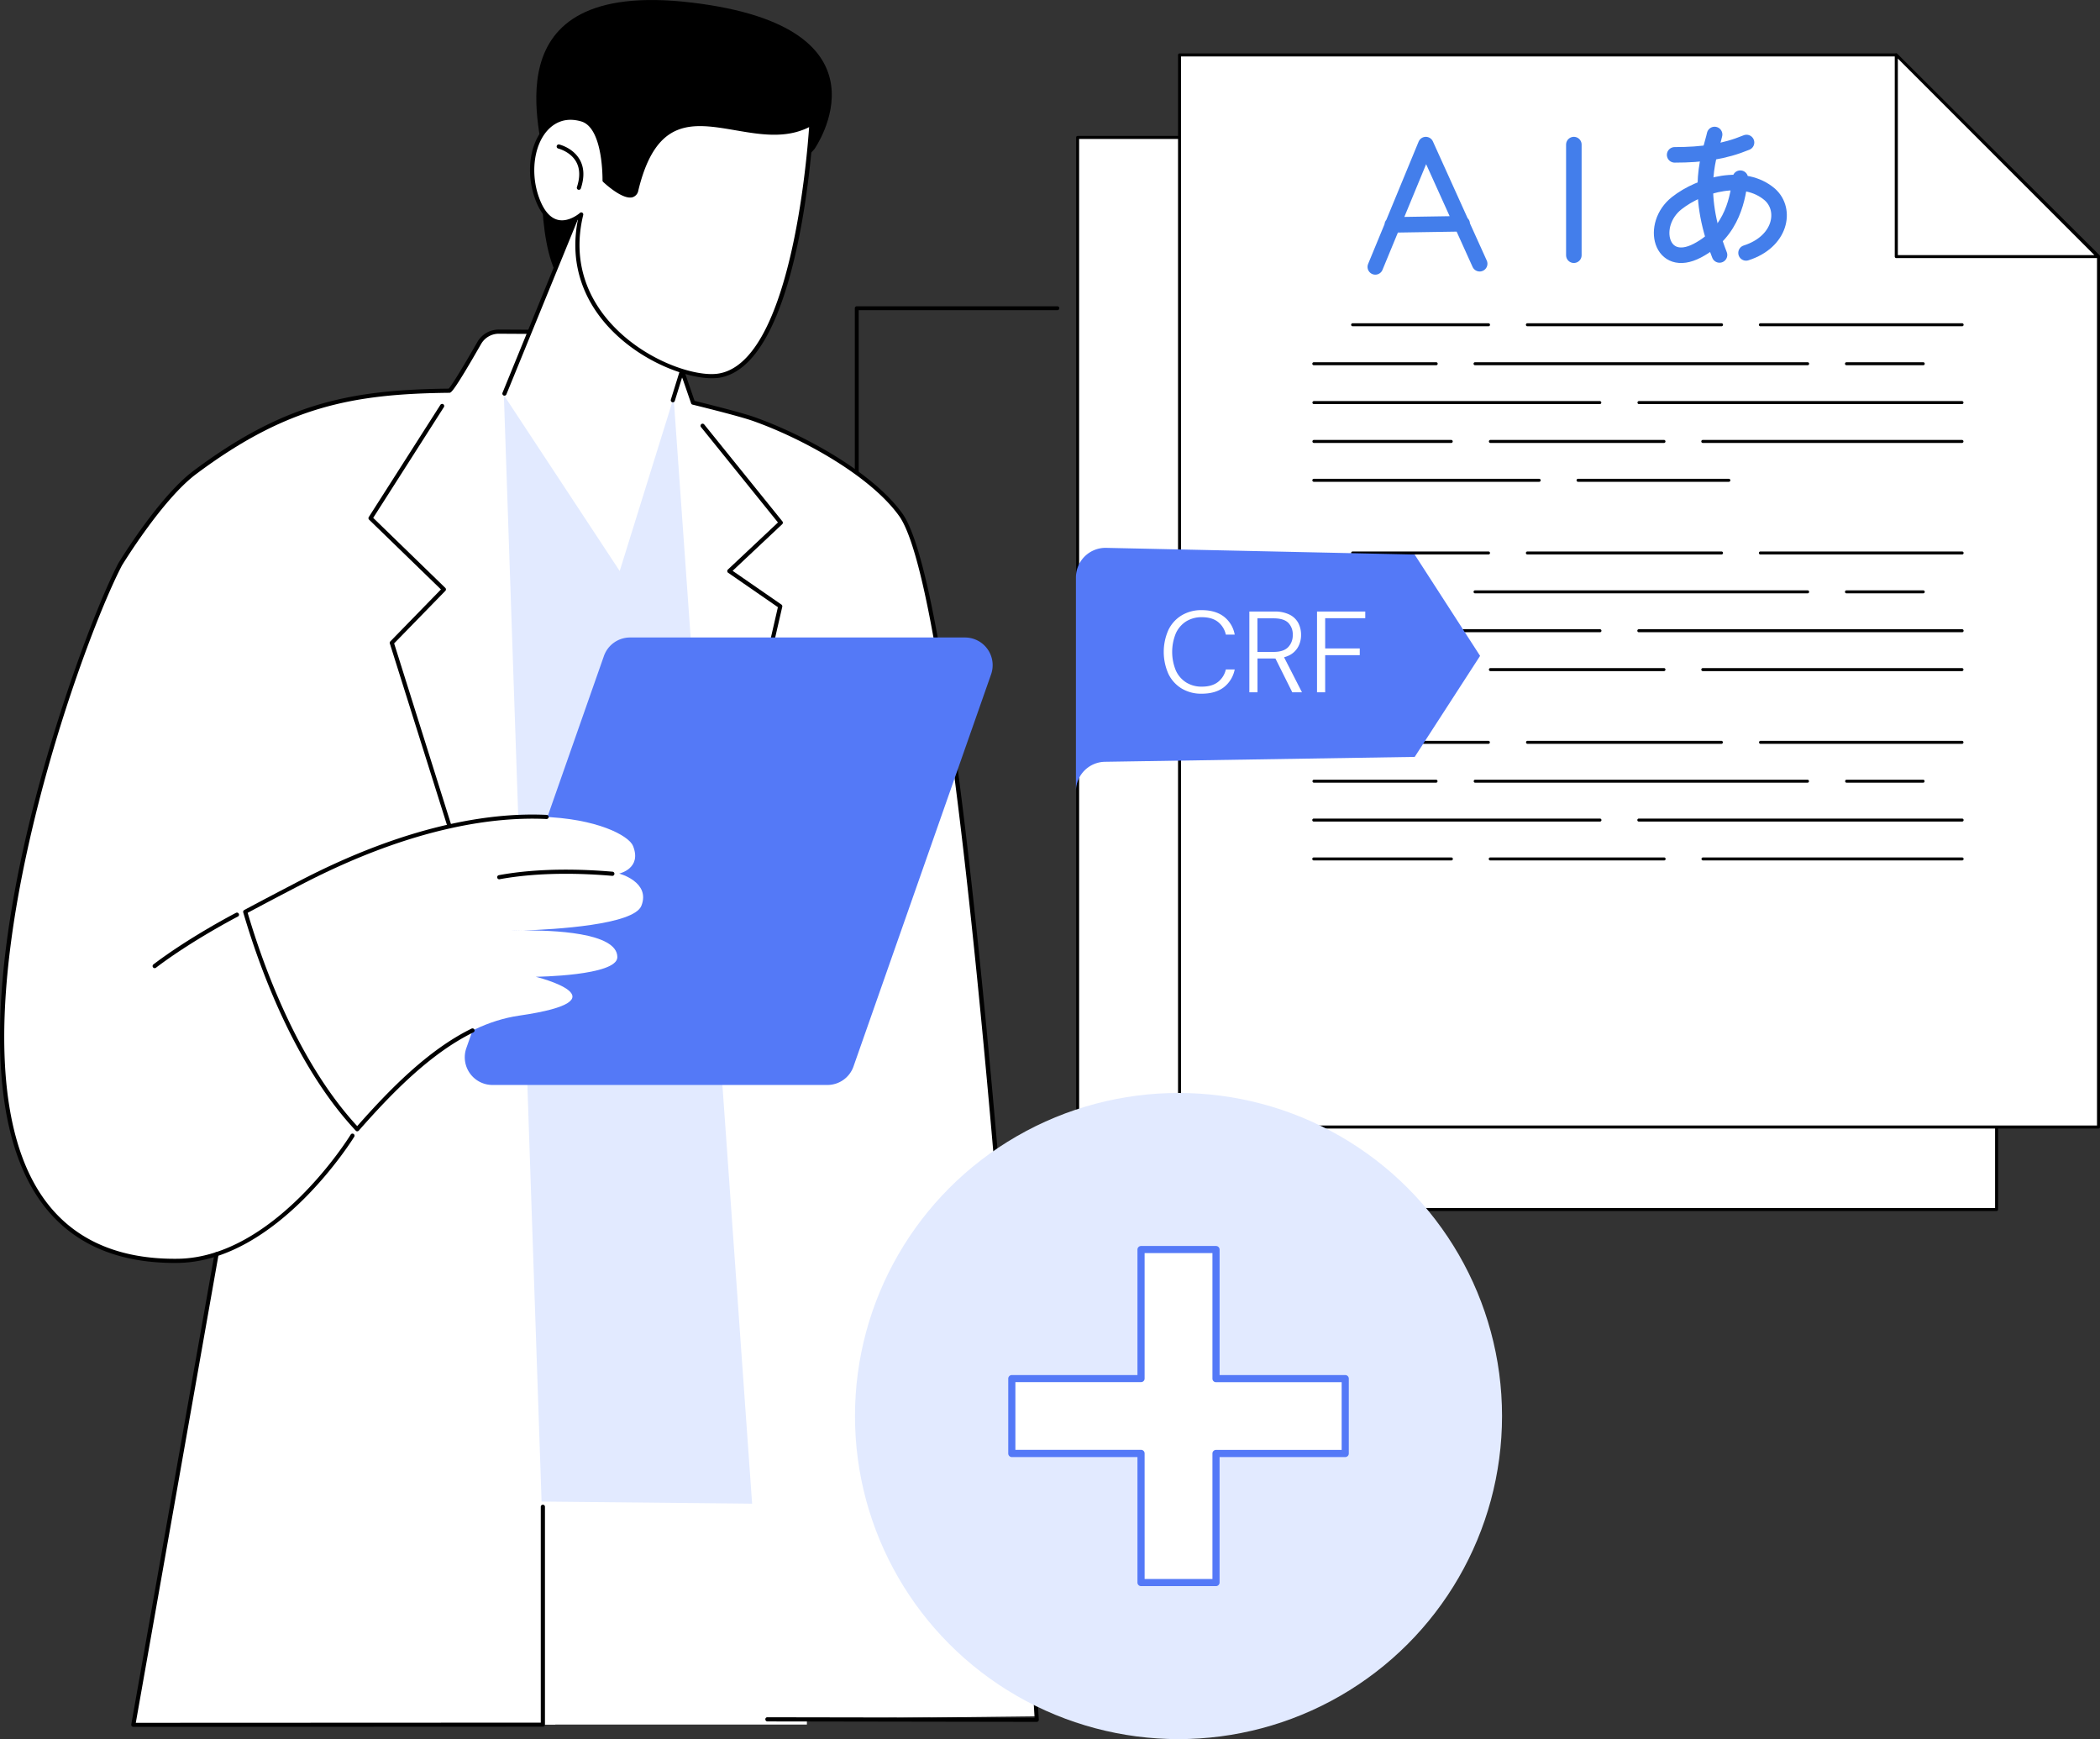 <svg xmlns="http://www.w3.org/2000/svg" viewBox="0 0 1081.07 895.2"><rect x="0" y="0" width="1081.07" height="895.2" fill="#333333" stroke="none"/><defs><style>.cls-1{fill:#fff;}.cls-2{fill:#e2eaff;}.cls-3{fill:#5479f7;}.cls-4{fill:none;stroke:#437eeb;stroke-linecap:round;stroke-linejoin:round;stroke-width:8px;}</style></defs><g id="&#x56FE;&#x5C42;_2" data-name="&#x56FE;&#x5C42; 2"><g id="Illustration"><path d="M441.06,437.45a1,1,0,0,1-1-1V158.66a1,1,0,0,1,1-1H544.34a1,1,0,0,1,0,2H442.06V436.45A1,1,0,0,1,441.06,437.45Z"></path><rect class="cls-1" x="243.4" y="771.17" width="171.99" height="116.52"></rect><path class="cls-2" d="M269.19,772.82l169.43,1.7L379.43,300.39,348.51,206l-1.88-.82L252,203s-9.72,135-8.51,180.13S269.19,772.82,269.19,772.82Z"></path><path class="cls-1" d="M371.92,211l-14.54-3.3-6.95-15.16-3.6,12.78L395.06,885l138-1.58s-32.27-567-69.37-618.52C448.44,243.74,410.13,220.17,371.92,211Z"></path><path d="M533.72,886.31h0l-138.66-.23A1.07,1.07,0,0,1,394,885a1,1,0,0,1,1.07-1.07l137.53.23c-1.69-28.59-34.08-569-69.79-618.64-14.73-20.48-49.29-39.66-75.16-48.83-7.7-2.72-30.89-8.35-31.12-8.41a1,1,0,0,1-.76-.69L350,190.85a1.07,1.07,0,0,1,2-.7l5.57,16.2c3.71.9,23.55,5.78,30.77,8.33,26.17,9.27,61.18,28.75,76.18,49.6,36.85,51.22,68.91,597.66,70.25,620.9a1,1,0,0,1-.29.8A1.07,1.07,0,0,1,533.72,886.31Z"></path><path d="M371.5,444.31l-.24,0a1.07,1.07,0,0,1-.8-1.29l30-130.49-25.61-17.7a1,1,0,0,1-.46-.8,1.07,1.07,0,0,1,.33-.86l25.77-24.23-39.61-49.09a1.07,1.07,0,1,1,1.66-1.35l40.24,49.87a1.07,1.07,0,0,1-.1,1.45l-25.53,24,25.12,17.37a1.08,1.08,0,0,1,.44,1.12L372.54,443.48A1.06,1.06,0,0,1,371.5,444.31Z"></path><path class="cls-1" d="M272.75,170.71c-9.7-.37-19.24-1.42-23.76,3-.3.29-17.29,27.41-17.71,27.42-63.55,1.92-89.31,13.23-130.9,42C82,255.82,61.8,290.54,61.8,290.54,35.41,341.2-76.09,651.15,91.54,649l7.32-.53,12.76-3.75-.16.88L68.64,887.81l217.25-.09-6.89-109L259.37,203Z"></path><path d="M68.63,888.88a1.06,1.06,0,0,1-.81-.38,1.09,1.09,0,0,1-.24-.88l42.83-242.2a1.06,1.06,0,0,1,1.24-.87,1.07,1.07,0,0,1,.87,1.24l-42.61,241,208.48-.09V775.5a1.08,1.08,0,0,1,2.15,0V887.72a1.07,1.07,0,0,1-1.08,1.07Z"></path><path d="M89.83,650.08c-32.93,0-57.17-12.26-72.06-36.45C-9.63,569.11-.31,492.17,12.32,435.47c13.89-62.31,37.17-123.61,48.53-145.42.88-1.46,21-34.46,38.89-47.81,46.76-34.91,80.92-41.63,131.23-42.19,1.14-1.11,5.56-7.93,14.8-24.06a12.67,12.67,0,0,1,11-6.35h.07l17.16.09a1.08,1.08,0,0,1,0,2.15h0l-17.16-.1h-.06a10.5,10.5,0,0,0-9.11,5.28c-14.39,25.1-15.47,25.12-16.34,25.12-50,.54-83.89,7.15-130.27,41.78-17.54,13.1-38.1,46.8-38.3,47.14C40.26,334.2-30.16,531.66,19.6,612.51c14.72,23.92,39,35.83,71.93,35.42,49.93-.64,88.65-63.28,89-63.91a1.07,1.07,0,0,1,1.83,1.11c-.39.65-39.71,64.28-90.84,64.94Z"></path><path d="M252.24,492.59a1.08,1.08,0,0,1-1-.75L200.68,331.21a1,1,0,0,1,.26-1.06L227,303.4l-37-35.91a1.08,1.08,0,0,1-.15-1.35l36.86-57.74a1.07,1.07,0,0,1,1.8,1.16l-36.39,57,37.13,36.05a1.07,1.07,0,0,1,.32.76,1,1,0,0,1-.3.76l-26.37,27.05,50.34,160a1.07,1.07,0,0,1-.7,1.35A1.13,1.13,0,0,1,252.24,492.59Z"></path><path class="cls-3" d="M425.93,558.47H253.54a14.25,14.25,0,0,1-13.46-19l70.81-201.8a14.26,14.26,0,0,1,13.46-9.53H496.74a14.25,14.25,0,0,1,13.46,19l-70.82,201.8A14.25,14.25,0,0,1,425.93,558.47Z"></path><path class="cls-1" d="M318.74,449.66s11.85-2.57,7.13-14.24c-4.25-10.49-65.42-35.73-170.51,18.61-10.73,5.54-20.39,10.64-29.11,15.32,7.84,26.84,26,78.08,57.68,111.91,24.66-28,51.52-53.86,83.35-58.48,56.24-8.16,8.53-20,8.53-20s42-.46,42-10.11c0-12.83-33.94-13.86-48.34-13.72-3.92.13-6.35.16-6.35.16s2.47-.13,6.35-.16c16-.55,56.86-2.89,60.72-12.73C335,453.94,318.74,449.66,318.74,449.66Z"></path><path d="M183.93,582.34a1.1,1.1,0,0,1-.78-.34c-31.75-33.88-49.92-84.93-57.93-112.35a1.07,1.07,0,0,1,.53-1.24c9.09-4.88,18.89-10,29.12-15.33C213,423,255.81,418.2,281.46,419.46a1.07,1.07,0,0,1,1,1.12,1.1,1.1,0,0,1-1.12,1c-25.4-1.25-67.78,3.53-125.51,33.38-9.94,5.14-19.46,10.15-28.33,14.9,8,27.19,25.76,76.58,56.39,109.79,16.57-18.75,36.46-39.2,58.87-50.19a1.07,1.07,0,1,1,.95,1.92c-22.43,11-42.41,31.74-59,50.57a1.1,1.1,0,0,1-.79.37Z"></path><path d="M257,452.6a1.07,1.07,0,0,1-.19-2.12c20.8-3.85,43.32-3.09,58.56-1.78a1.07,1.07,0,0,1-.19,2.13c-15.1-1.3-37.42-2.05-58,1.75A.62.62,0,0,1,257,452.6Z"></path><path d="M79.62,498.34a1.08,1.08,0,0,1-.85-.42,1.07,1.07,0,0,1,.2-1.5c18.77-14.25,42.28-26.43,42.51-26.55a1.07,1.07,0,1,1,1,1.9c-.23.12-23.58,12.22-42.19,26.35A1.06,1.06,0,0,1,79.62,498.34Z"></path><path d="M419.26,76.73s44-62.59-63.15-75.4S280.8,72.67,279.64,83.27c-2.14,19.6-.05,67.73,19.57,67.36C355.81,149.57,419.26,76.73,419.26,76.73Z"></path><polygon class="cls-1" points="364.86 146.61 319.02 293.93 259.4 203.42 300.97 103.41 364.86 146.61"></polygon><path d="M346.37,207.09a1.25,1.25,0,0,1-.32-.05,1.07,1.07,0,0,1-.7-1.34l18.24-58.61-63.9-39.55-39,95.45a1.07,1.07,0,1,1-2-.81l39.49-96.62a1.07,1.07,0,0,1,1.56-.5l65.68,40.64a1.09,1.09,0,0,1,.46,1.23l-18.49,59.41A1.07,1.07,0,0,1,346.37,207.09Z"></path><path class="cls-1" d="M417.72,63.52s-6.65,125.5-48.83,130c-22.34,2.37-83.28-27-69.69-83.1,0,0-14.8,13.24-22.68-8.25s2.84-46.6,23-40.72C311.82,65,311.23,92.8,311.23,92.8s14.25,13.47,16.32,4.94C342.74,35.12,385.65,82.14,417.72,63.52Z"></path><path d="M366.37,194.69c-13.39,0-37.88-9-54.34-27.76-9.53-10.87-19.56-28.94-14.49-54-2.46,1.52-6.56,3.34-10.93,2.26-4.71-1.18-8.45-5.44-11.09-12.66-4.94-13.46-2.9-28.72,4.94-37.11,5-5.4,11.92-7.17,19.36-5,12.16,3.54,12.51,28,12.49,31.94,3.58,3.3,9.91,7.9,12.74,7.06.46-.13,1.11-.48,1.46-1.91C336.19,57.58,357,61.14,379,64.91c13,2.23,26.43,4.53,38.22-2.31a1.07,1.07,0,0,1,1.61,1c-.27,5.16-7.18,126.46-49.78,131C368.19,194.64,367.31,194.69,366.37,194.69ZM299.2,109.32a1.08,1.08,0,0,1,.55.15,1.07,1.07,0,0,1,.49,1.17c-6.21,25.63,3.86,44,13.4,54.88,17.12,19.55,43,28.19,55.14,26.91,38-4,46.68-111.26,47.75-127-12,6.08-25.18,3.82-37.93,1.63-21.9-3.75-40.8-7-50,31a4.33,4.33,0,0,1-2.93,3.46c-5.05,1.49-14.15-6.92-15.17-7.88a1.06,1.06,0,0,1-.33-.8c0-.27.43-27-10.94-30.33-8.49-2.48-14,1-17.2,4.41-7.19,7.7-9.08,22.38-4.49,34.91,2.38,6.51,5.61,10.31,9.59,11.31,5.72,1.44,11.31-3.44,11.37-3.49A1.05,1.05,0,0,1,299.2,109.32Z"></path><path d="M298,97.71a1,1,0,0,1-.33-.06A1.06,1.06,0,0,1,297,96.3c1.69-5.13,1.57-9.49-.38-13-2.95-5.3-9.22-6.84-9.28-6.86a1.07,1.07,0,0,1,.49-2.08c.3.07,7.22,1.76,10.65,7.88,2.26,4,2.44,9,.55,14.71A1.08,1.08,0,0,1,298,97.71Z"></path><polygon class="cls-1" points="554.76 70.75 923.65 70.75 1027.83 174.38 1027.83 622.58 554.76 622.58 554.76 70.75"></polygon><path d="M1027.83,623.35H554.76a.76.76,0,0,1-.77-.77V70.75a.76.76,0,0,1,.77-.77H923.65a.77.77,0,0,1,.54.22l104.19,103.63a.81.81,0,0,1,.23.55v448.2A.77.77,0,0,1,1027.83,623.35Zm-472.3-1.54h471.53V174.7L923.33,71.52H555.53Z"></path><polygon class="cls-1" points="923.71 174.54 1027.53 174.54 923.71 70.73 923.71 174.54"></polygon><path d="M1027.53,175.31H923.71a.77.77,0,0,1-.77-.77V70.73a.77.77,0,0,1,.48-.71.75.75,0,0,1,.84.17L1028.08,174a.77.77,0,0,1,.16.84A.75.75,0,0,1,1027.53,175.31Zm-103-1.54h101.19L924.48,72.59Z"></path><polygon class="cls-1" points="607.22 28.29 976.11 28.29 1080.3 131.91 1080.3 580.12 607.22 580.12 607.22 28.29"></polygon><path d="M1080.3,580.89H607.22a.78.78,0,0,1-.77-.78V28.29a.78.78,0,0,1,.77-.78H976.11a.81.81,0,0,1,.55.23l104.18,103.63a.74.74,0,0,1,.23.54v448.2A.78.78,0,0,1,1080.3,580.89ZM608,579.34h471.53V132.24L975.79,29.06H608Z"></path><polygon class="cls-1" points="976.18 132.08 1080 132.08 976.18 28.27 976.18 132.08"></polygon><path d="M1080,132.85H976.18a.77.77,0,0,1-.77-.77V28.27a.76.76,0,0,1,1.31-.55l103.82,103.81a.77.77,0,0,1-.54,1.32Zm-103-1.54h101.18L977,30.13Z"></path><path d="M1010.09,285.41H906.24a.77.77,0,1,1,0-1.54h103.85a.77.77,0,1,1,0,1.54Z"></path><path d="M886.23,285.41H786.29a.77.77,0,1,1,0-1.54h99.94a.77.77,0,1,1,0,1.54Z"></path><path d="M766.28,285.41H696.33a.77.77,0,1,1,0-1.54h69.95a.77.77,0,0,1,0,1.54Z"></path><path d="M990.08,305.42H950.56a.77.77,0,1,1,0-1.54h39.52a.77.77,0,1,1,0,1.54Z"></path><path d="M930.56,305.42H759.35a.77.77,0,1,1,0-1.54H930.56a.77.77,0,0,1,0,1.54Z"></path><path d="M739.34,305.42h-63a.77.77,0,1,1,0-1.54h63a.77.77,0,0,1,0,1.54Z"></path><path d="M1010.09,325.43H843.66a.77.77,0,0,1,0-1.54h166.43a.77.77,0,0,1,0,1.54Z"></path><path d="M823.65,325.43H676.32a.77.77,0,0,1,0-1.54H823.65a.77.77,0,0,1,0,1.54Z"></path><path d="M1010.09,345.44H876.69a.78.78,0,1,1,0-1.55h133.4a.78.78,0,0,1,0,1.55Z"></path><path d="M856.68,345.44H767.17a.78.78,0,0,1,0-1.55h89.51a.78.78,0,0,1,0,1.55Z"></path><path d="M747.16,345.44H676.32a.78.78,0,0,1,0-1.55h70.84a.78.78,0,0,1,0,1.55Z"></path><path d="M1010.09,167.94H906.24a.77.77,0,1,1,0-1.54h103.85a.77.77,0,0,1,0,1.54Z"></path><path d="M886.23,167.94H786.29a.77.77,0,1,1,0-1.54h99.94a.77.77,0,0,1,0,1.54Z"></path><path d="M766.28,167.94H696.33a.77.77,0,0,1,0-1.54h69.95a.77.77,0,0,1,0,1.54Z"></path><path d="M990.08,188H950.56a.77.77,0,1,1,0-1.54h39.52a.77.77,0,0,1,0,1.54Z"></path><path d="M930.56,188H759.35a.77.77,0,1,1,0-1.54H930.56a.77.77,0,1,1,0,1.54Z"></path><path d="M739.34,188h-63a.77.77,0,0,1,0-1.54h63a.77.77,0,0,1,0,1.54Z"></path><path d="M1010.09,208H843.66a.78.78,0,0,1,0-1.55h166.43a.78.78,0,0,1,0,1.55Z"></path><path d="M823.65,208H676.32a.78.78,0,0,1,0-1.55H823.65a.78.78,0,0,1,0,1.55Z"></path><path d="M1010.09,228H876.69a.78.78,0,1,1,0-1.55h133.4a.78.78,0,0,1,0,1.55Z"></path><path d="M856.68,228H767.17a.78.78,0,0,1,0-1.55h89.51a.78.78,0,0,1,0,1.55Z"></path><path d="M747.16,228H676.32a.78.78,0,0,1,0-1.55h70.84a.78.78,0,0,1,0,1.55Z"></path><path d="M890,248H812.37a.77.77,0,1,1,0-1.54H890a.77.77,0,0,1,0,1.54Z"></path><path d="M792.36,248h-116a.77.77,0,1,1,0-1.54h116a.77.77,0,0,1,0,1.54Z"></path><path d="M1010.09,382.88H906.24a.78.78,0,0,1,0-1.55h103.85a.78.78,0,0,1,0,1.55Z"></path><path d="M886.23,382.88H786.29a.78.78,0,0,1,0-1.55h99.94a.78.78,0,0,1,0,1.55Z"></path><path d="M766.28,382.88H696.33a.78.78,0,0,1,0-1.55h69.95a.78.78,0,0,1,0,1.55Z"></path><path d="M990.08,402.89H950.56a.78.78,0,0,1,0-1.55h39.52a.78.78,0,0,1,0,1.55Z"></path><path d="M930.56,402.89H759.35a.78.78,0,0,1,0-1.55H930.56a.78.78,0,0,1,0,1.55Z"></path><path d="M739.34,402.89h-63a.78.78,0,0,1,0-1.55h63a.78.78,0,0,1,0,1.55Z"></path><path d="M1010.09,422.89H843.66a.77.77,0,0,1,0-1.54h166.43a.77.77,0,0,1,0,1.54Z"></path><path d="M823.65,422.89H676.32a.77.77,0,1,1,0-1.54H823.65a.77.77,0,0,1,0,1.54Z"></path><path d="M1010.09,442.9H876.69a.77.77,0,1,1,0-1.54h133.4a.77.77,0,0,1,0,1.54Z"></path><path d="M856.68,442.9H767.17a.77.77,0,0,1,0-1.54h89.51a.77.77,0,0,1,0,1.54Z"></path><path d="M747.16,442.9H676.32a.77.77,0,1,1,0-1.54h70.84a.77.77,0,0,1,0,1.54Z"></path><g id="Layer_13" data-name="Layer 13"><path class="cls-4" d="M882.67,69.23c-2.23,10-10.85,27.73,2.53,62"></path><path class="cls-4" d="M899.1,73.35c-11.47,4.72-22.58,6.36-37,6.36"></path><path class="cls-4" d="M895.9,91.72c-1.18,8.92-3.34,27.49-22.13,37.3s-24.65-13.36-10.59-24.45c12.33-9.7,34.82-15.87,48-4.39,8.74,7.88,5.56,24.31-12.32,30"></path><path class="cls-4" d="M708,137.38l26-62.95h0l27.73,61.32m-45-20,36-.57"></path><line class="cls-4" x1="810.21" y1="74.43" x2="810.21" y2="131.37"></line></g><path class="cls-3" d="M728.25,285.44,569.46,282a15.25,15.25,0,0,0-15.58,15.24V407.31a15.19,15.19,0,0,1,15-15.19l159.41-2.52,33.65-52Z"></path><path class="cls-1" d="M618.63,357.07a19.36,19.36,0,0,1-10.39-2.71,17.83,17.83,0,0,1-6.77-7.54,27.8,27.8,0,0,1,0-22.51,17.77,17.77,0,0,1,6.8-7.54,19.4,19.4,0,0,1,10.36-2.71q7,0,11.38,3.3a15,15,0,0,1,5.61,9.29h-4.57a11.42,11.42,0,0,0-4-6.5q-3.09-2.46-8.38-2.46a15,15,0,0,0-8,2.13,14.26,14.26,0,0,0-5.34,6.15,25.18,25.18,0,0,0,0,19.19,14.17,14.17,0,0,0,5.34,6.14,14.86,14.86,0,0,0,8,2.14q5.29,0,8.38-2.43a11.28,11.28,0,0,0,4-6.42h4.57a15.3,15.3,0,0,1-5.61,9.18Q625.69,357.07,618.63,357.07Z"></path><path class="cls-1" d="M643.16,356.35V314.78H656a16.89,16.89,0,0,1,7.87,1.6,10.25,10.25,0,0,1,4.49,4.31,13,13,0,0,1,1.42,6.14,12.64,12.64,0,0,1-1.48,6.09,10.72,10.72,0,0,1-4.58,4.4,17.11,17.11,0,0,1-8,1.63h-8.37v17.4Zm4.16-20.79h8.37q5.05,0,7.43-2.43a8.65,8.65,0,0,0,2.38-6.3,8.41,8.41,0,0,0-2.32-6.26q-2.32-2.29-7.54-2.29h-8.32Zm17.94,20.79-9.33-18.71h4.75l9.57,18.71Z"></path><path class="cls-1" d="M678,356.35V314.78h24.83v3.44H682.19v15.56H700v3.45H682.19v19.12Z"></path><ellipse class="cls-2" cx="606.69" cy="728.89" rx="166.55" ry="166.3"></ellipse><polygon class="cls-1" points="520.88 709.63 587.4 709.63 587.4 643.2 625.99 643.2 625.99 709.63 692.51 709.63 692.51 748.16 625.99 748.16 625.99 814.59 587.4 814.59 587.4 748.16 520.88 748.16 520.88 709.63"></polygon><path class="cls-3" d="M626,816.43H587.4a1.84,1.84,0,0,1-1.84-1.84V750H520.88a1.84,1.84,0,0,1-1.84-1.84V709.63a1.84,1.84,0,0,1,1.84-1.84h64.68V643.2a1.84,1.84,0,0,1,1.84-1.84H626a1.85,1.85,0,0,1,1.84,1.84v64.59h64.68a1.84,1.84,0,0,1,1.84,1.84v38.53a1.84,1.84,0,0,1-1.84,1.84H627.83v64.59A1.85,1.85,0,0,1,626,816.43Zm-36.75-3.68h34.91V748.16a1.84,1.84,0,0,1,1.84-1.84h64.68V711.47H626a1.84,1.84,0,0,1-1.84-1.84V645H589.24v64.59a1.84,1.84,0,0,1-1.84,1.84H522.72v34.85H587.4a1.84,1.84,0,0,1,1.84,1.84Z"></path></g></g></svg>